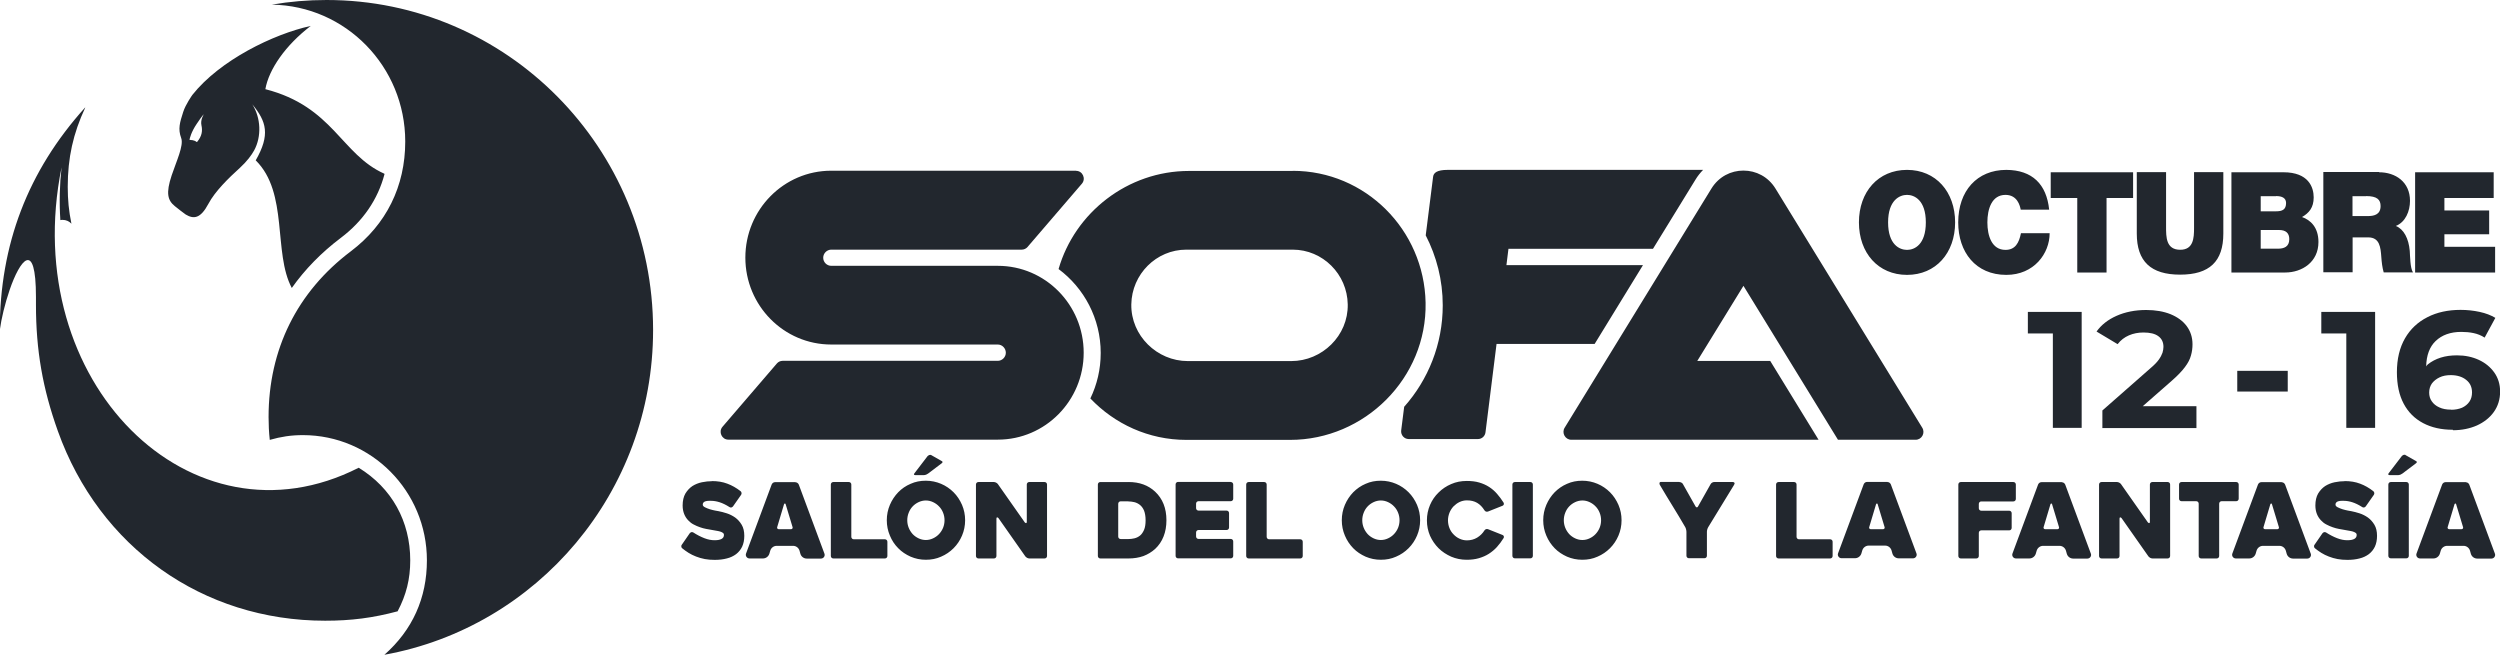 <?xml version="1.0" encoding="UTF-8"?><svg id="Layer_1" xmlns="http://www.w3.org/2000/svg" viewBox="0 0 210 55"><defs><style>.cls-1,.cls-2{fill:#22272e;}.cls-2{fill-rule:evenodd;}</style></defs><path class="cls-2" d="m191.19,16.48h-1.29v1.27h1.29c.52,0,.84-.14.84-.7,0-.42-.34-.58-.84-.58Zm7.57,0h-1.15v1.67h1.28c.46,0,1.08-.08,1.08-.84,0-.53-.28-.84-1.22-.84Zm-7.32,2.84h-1.54v1.57h1.44c.5,0,.96-.15.96-.8,0-.51-.29-.77-.86-.77Zm-31.25-2.95c-.62,0-1.59.44-1.59,2.31s.96,2.31,1.59,2.31,1.58-.44,1.58-2.31-.96-2.31-1.58-2.31Zm31.62-1.9c2.1,0,2.54,1.25,2.54,2.11s-.39,1.31-.98,1.65c.71.25,1.38.86,1.38,2.1,0,1.69-1.39,2.56-2.79,2.56h-4.52v-8.42h4.37Zm8.03,0c1.38,0,2.6.81,2.6,2.4,0,.87-.38,1.79-1.19,2.11.67.27,1.08,1.05,1.17,2.1.03.4.03,1.44.27,1.8h-2.46c-.12-.42-.17-.86-.2-1.3-.06-.8-.13-1.64-1.1-1.64h-1.31v2.93h-2.46v-8.42h4.68Zm9.63,0v2.16h-4.14v1.05h3.76v2h-3.76v1.05h4.26v2.16h-6.72v-8.42h6.6Zm-30.29,0v2.16h-2.23v6.26h-2.46v-6.26h-2.23v-2.16h6.92Zm-18.99-.2c2.42,0,4.04,1.84,4.04,4.41s-1.62,4.41-4.04,4.41-4.04-1.84-4.04-4.41,1.62-4.41,4.04-4.41Zm21.76.2v4.58c0,.85-.01,1.93,1.19,1.93,1.11,0,1.16-.99,1.16-1.82v-4.7h2.46v5.16c0,2.35-1.17,3.45-3.63,3.45s-3.64-1.11-3.64-3.45v-5.16h2.46Zm-13.43-.2c2.2.01,3.39,1.21,3.61,3.34h-2.39c-.06-.31-.27-1.24-1.28-1.24-1.15,0-1.52,1.18-1.52,2.31s.37,2.31,1.52,2.31c.83,0,1.14-.6,1.3-1.4h2.41c0,1.7-1.31,3.5-3.64,3.5-2.58,0-4.04-1.92-4.04-4.41,0-2.64,1.58-4.41,4.04-4.41Z"/><path class="cls-2" d="m202.05,38.22l.88.5c.11.05.11.12.02.19l-1.15.87s-.1.06-.16.09c-.07.02-.13.04-.18.04h-.74c-.05,0-.09-.02-.1-.05-.02-.03,0-.07.03-.11l1.11-1.45s.08-.07.14-.09.11-.01.16,0Zm-123.84,0l.88.5c.11.05.11.12.02.19l-1.15.87s-.1.06-.16.09c-.07.02-.13.04-.18.04h-.74c-.05,0-.09-.02-.1-.04-.02-.03,0-.07.03-.11l1.11-1.45s.08-.07.14-.09c.06-.02.11-.01.16,0Zm79.38,4.13l-.58,1.94c-.02.08.04.16.12.16h1.06c.08,0,.14-.08.12-.16l-.59-1.95c-.02-.06-.1-.06-.12,0Zm-91.73,0l-.58,1.94c-.02.08.04.16.12.16h1.06c.08,0,.14-.08.12-.16l-.59-1.95c-.02-.06-.1-.06-.12,0Zm106.38,0l-.58,1.94c-.02.08.04.16.12.16h1.06c.08,0,.14-.08.12-.16l-.59-1.95c-.02-.06-.1-.06-.12,0Zm18.47,0l-.58,1.94c-.02.08.04.16.12.16h1.06c.08,0,.14-.08.12-.16l-.59-1.95c-.02-.06-.1-.06-.12,0Zm15.47,0l-.58,1.94c-.02.08.04.16.12.16h1.06c.08,0,.14-.08.12-.16l-.59-1.95c-.02-.06-.1-.06-.12,0Zm-111.39-.24h-.65c-.06,0-.11.02-.15.06-.04.04-.06.09-.06.15v2.75c0,.06.02.11.06.15.04.04.09.06.15.06h.65c.16,0,.33-.02.5-.06.17-.04.33-.12.47-.23.14-.11.25-.28.34-.48.09-.21.13-.48.13-.81s-.05-.6-.13-.81c-.09-.21-.21-.37-.35-.48-.14-.11-.3-.19-.47-.23-.17-.04-.34-.06-.5-.06Zm-17.02-.07c-.21,0-.42.05-.61.14-.19.09-.36.21-.5.36-.14.15-.25.32-.33.53-.08.2-.12.41-.12.63s.04.43.12.63c.08.2.19.37.33.53.14.15.31.27.5.36.19.09.39.14.61.14s.42-.05.61-.14c.19-.09.36-.21.5-.36.14-.15.26-.33.34-.53.08-.2.12-.41.12-.63s-.04-.43-.12-.63c-.08-.2-.19-.38-.34-.53-.14-.15-.31-.27-.5-.36-.19-.09-.39-.14-.61-.14Zm38.22,0c-.21,0-.42.05-.61.14-.19.09-.36.21-.5.36-.14.15-.25.32-.33.53-.08.2-.12.41-.12.63s.04.43.12.63c.08.2.19.37.33.53.14.15.31.27.5.36.19.09.39.14.61.14s.42-.05.61-.14c.19-.09.36-.21.5-.36.14-.15.26-.33.34-.53.08-.2.12-.41.12-.63s-.04-.43-.12-.63c-.08-.2-.19-.38-.34-.53-.14-.15-.31-.27-.5-.36-.19-.09-.39-.14-.61-.14Zm16.93,0c-.21,0-.42.05-.61.14-.19.09-.36.21-.5.36-.14.15-.25.32-.33.53-.08.2-.12.41-.12.63s.04.43.12.63c.08.2.19.37.33.53.14.15.31.27.5.36.19.09.39.14.61.14s.42-.05.61-.14c.19-.09.36-.21.5-.36.14-.15.26-.33.34-.53.08-.2.12-.41.12-.63s-.04-.43-.12-.63c-.08-.2-.19-.38-.34-.53-.14-.15-.31-.27-.5-.36-.19-.09-.39-.14-.61-.14Zm8.14-1.55c.06,0,.12.02.18.05.06.03.11.08.13.13l1.06,1.88s.06.07.1.07.07-.02.1-.07l1.06-1.88c.03-.05.07-.1.13-.13.06-.04.12-.05.18-.05h1.56c.06,0,.1.02.13.06.03.04.02.1-.03.18l-2.17,3.55c-.03.05-.06.12-.08.19-.02.08-.03.14-.03.2v2.01c0,.06-.02.11-.06.15-.04.04-.09.06-.15.06h-1.3c-.06,0-.11-.02-.15-.06-.04-.04-.06-.09-.06-.15v-2c0-.06-.01-.13-.03-.21-.02-.08-.04-.14-.07-.19-.35-.6-.7-1.19-1.06-1.77-.36-.58-.72-1.18-1.08-1.79-.03-.05-.03-.11-.02-.16.02-.06.06-.08.11-.08h1.55Zm61.07,0c.06,0,.11.02.15.06.04.04.06.09.06.15v5.99c0,.06-.02.11-.06.15-.04.04-.09.06-.15.06h-1.3c-.06,0-.11-.02-.15-.06-.04-.04-.06-.09-.06-.15v-5.99c0-.06.02-.11.06-.15.04-.04.09-.06.15-.06h1.3Zm-43.59,0c.13,0,.24.08.29.2l2.15,5.79c.08.2-.07.42-.29.42h-1.19c-.25,0-.47-.16-.54-.41l-.07-.25c-.07-.24-.29-.41-.54-.41h-1.38c-.25,0-.47.17-.54.41l-.07.24c-.07.24-.29.41-.54.41h-1.13c-.22,0-.37-.22-.29-.42l2.15-5.79c.05-.12.16-.2.29-.2h1.71Zm10.58,0c.06,0,.11.02.15.06.04.04.06.09.06.15v1.21c0,.06-.02.11-.06.15-.04.04-.09.06-.15.06h-2.69c-.06,0-.11.02-.15.06-.04.04-.06.09-.06.15v.36c0,.06.02.11.06.15.04.04.09.06.15.06h2.34c.06,0,.11.02.15.06.04.04.06.09.06.15v1.23c0,.06-.02.11-.06.15-.04.04-.09.06-.15.06h-2.34c-.06,0-.11.02-.15.06-.04.04-.06.09-.06.15v1.94c0,.06-.02.11-.06.15-.04.04-.09.06-.15.06h-1.3c-.06,0-.11-.02-.15-.06-.04-.04-.06-.09-.06-.15v-6c0-.06.02-.11.06-.15.04-.04.09-.06.15-.06h4.41Zm-40.57,0c.06,0,.11.02.15.06.04.04.06.09.06.15v5.99c0,.06-.02.11-.06.15-.04.04-.09.06-.15.06h-1.3c-.06,0-.11-.02-.15-.06-.04-.04-.06-.09-.06-.15v-5.99c0-.06.02-.11.06-.15.04-.04.09-.06.15-.06h1.3Zm-22.36,0c.06,0,.11.02.15.06.04.04.06.09.06.15v4.39c0,.06.02.11.06.15.04.04.09.06.15.06h2.61c.06,0,.11.02.15.06.04.04.06.09.06.15v1.19c0,.06-.02.11-.06.15-.04.04-.09.06-.15.06h-4.33c-.06,0-.11-.02-.15-.06-.04-.04-.06-.09-.06-.15v-6c0-.06.02-.11.06-.15.04-.04.09-.06.15-.06h1.3Zm81.65,0c.06,0,.11.02.15.06.04.04.06.09.06.15v1.19c0,.06-.02.11-.06.15-.04.04-.09.06-.15.06h-1.22c-.06,0-.11.02-.15.06-.04.04-.06.09-.06.15v4.39c0,.06-.02.11-.06.15-.04.04-.09.06-.15.06h-1.3c-.06,0-.11-.02-.15-.06-.04-.04-.06-.09-.06-.15v-4.39c0-.06-.02-.11-.06-.15-.04-.04-.09-.06-.15-.06h-1.23c-.06,0-.11-.02-.15-.06-.04-.04-.06-.09-.06-.15v-1.19c0-.06.02-.11.06-.15.04-.04.09-.06.15-.06h4.58Zm-37.14,0c.06,0,.11.02.15.06.04.04.06.09.06.15v4.39c0,.06.02.11.06.15.04.04.09.06.15.06h2.61c.06,0,.11.02.15.06.04.04.06.09.06.15v1.19c0,.06-.02.11-.06.15-.04.04-.09.06-.15.06h-4.33c-.06,0-.11-.02-.15-.06-.04-.04-.06-.09-.06-.15v-6c0-.06.02-.11.06-.15.04-.04.09-.06.15-.06h1.3Zm-67.21,0c.06,0,.12.02.18.05.06.03.11.07.15.12l2.26,3.22s.07.07.11.06c.04,0,.06-.04.06-.1v-3.14c0-.06.02-.11.06-.15.04-.04.09-.06.15-.06h1.28c.06,0,.11.02.15.06.04.04.06.09.06.15v6c0,.06-.02.11-.06.15-.04.04-.09.06-.15.06h-1.28c-.06,0-.12-.02-.18-.05-.06-.03-.11-.08-.15-.12l-2.26-3.22s-.07-.07-.11-.06c-.04,0-.06.04-.06.1v3.14c0,.06-.02.11-.06.15-.04.04-.09.06-.15.06h-1.3c-.06,0-.11-.02-.15-.06-.04-.04-.06-.09-.06-.15v-6c0-.06.02-.11.06-.15.04-.04.09-.06.15-.06h1.3Zm-12.19,0c.06,0,.11.02.15.06.04.04.06.09.06.15v4.39c0,.06.02.11.06.15.04.04.09.06.15.06h2.61c.06,0,.11.02.15.06.04.04.06.09.06.15v1.19c0,.06-.02.11-.06.15-.04.04-.09.06-.15.06h-4.33c-.06,0-.11-.02-.15-.06-.04-.04-.06-.09-.06-.15v-6c0-.06.02-.11.06-.15.04-.04.09-.06.15-.06h1.3Zm32.08,0c.06,0,.11.02.15.06.04.04.06.09.06.15v1.19c0,.06-.02.11-.06.15-.04.04-.09.06-.15.06h-2.7c-.06,0-.11.02-.15.06-.04.04-.06.09-.06.15v.37c0,.06.02.11.06.15.04.04.09.06.15.06h2.35c.06,0,.11.02.15.06.04.04.06.09.06.15v1.21c0,.06-.02.11-.06.15-.04.04-.09.06-.15.06h-2.35c-.06,0-.11.02-.15.06-.04.04-.06.09-.06.15v.33c0,.06.02.11.06.15.04.04.09.06.15.06h2.7c.06,0,.11.02.15.06.04.04.06.09.06.15v1.21c0,.06-.02.11-.06.15-.04.04-.09.06-.15.06h-4.42c-.06,0-.11-.02-.15-.06-.04-.04-.06-.09-.06-.15v-6c0-.06.02-.11.06-.15.04-.04.09-.06.15-.06h4.42Zm74.45,0c.06,0,.12.02.18.05.06.03.11.07.15.12l2.26,3.22s.07.07.11.06c.04,0,.06-.04.06-.1v-3.14c0-.06.02-.11.06-.15.04-.04.09-.06.15-.06h1.28c.06,0,.11.02.15.06.04.04.06.09.06.15v6c0,.06-.02.11-.06.15-.04.04-.09.06-.15.06h-1.28c-.06,0-.12-.02-.18-.05-.06-.03-.11-.08-.15-.12l-2.26-3.22s-.07-.07-.11-.06c-.04,0-.06.04-.06.1v3.14c0,.06-.02.11-.06.15-.04.04-.09.06-.15.06h-1.3c-.06,0-.11-.02-.15-.06-.04-.04-.06-.09-.06-.15v-6c0-.06.02-.11.06-.15.04-.04.09-.06.15-.06h1.3Zm-83.03,0c.91,0,1.65.27,2.23.81.31.29.55.64.71,1.04.16.4.24.86.24,1.36s-.08.96-.24,1.36c-.16.41-.4.76-.71,1.05-.29.26-.62.46-.99.6-.37.13-.79.2-1.24.2h-2.37c-.06,0-.11-.02-.15-.06-.04-.04-.06-.09-.06-.15v-6c0-.06.02-.11.06-.15.04-.04.09-.06.15-.06h2.37Zm-27.99.02c.13,0,.24.08.29.2l2.15,5.79c.08.2-.07.42-.29.42h-1.19c-.25,0-.47-.16-.54-.41l-.07-.25c-.07-.24-.29-.41-.54-.41h-1.38c-.25,0-.47.17-.54.41l-.07.24c-.07.24-.29.41-.54.41h-1.13c-.22,0-.37-.22-.29-.42l2.15-5.79c.05-.12.16-.2.29-.2h1.71Zm124.85,0c.13,0,.24.08.29.2l2.15,5.79c.08.2-.07.42-.29.42h-1.19c-.25,0-.47-.16-.54-.41l-.07-.25c-.07-.24-.29-.41-.54-.41h-1.38c-.25,0-.47.17-.54.41l-.07.24c-.07.24-.29.41-.54.41h-1.13c-.22,0-.37-.22-.29-.42l2.15-5.79c.05-.12.16-.2.29-.2h1.71Zm15.47,0c.13,0,.24.08.29.2l2.15,5.79c.08.2-.07.42-.29.42h-1.19c-.25,0-.47-.16-.54-.41l-.07-.25c-.07-.24-.29-.41-.54-.41h-1.38c-.25,0-.47.17-.54.41l-.07.24c-.07.24-.29.41-.54.41h-1.13c-.22,0-.37-.22-.29-.42l2.15-5.79c.05-.12.16-.2.29-.2h1.71Zm-33.94,0c.13,0,.24.08.29.2l2.15,5.79c.08.2-.07.42-.29.42h-1.19c-.25,0-.47-.16-.54-.41l-.07-.25c-.07-.24-.29-.41-.54-.41h-1.38c-.25,0-.47.17-.54.41l-.07.24c-.07.24-.29.41-.54.41h-1.13c-.22,0-.37-.22-.29-.42l2.15-5.79c.05-.12.16-.2.29-.2h1.71Zm-49.97-.11c.38,0,.73.04,1.03.13.31.09.58.21.83.37.25.16.47.35.67.58.2.23.38.47.55.74.03.05.03.1.02.15-.02.05-.05.09-.1.11l-1.23.49c-.06.02-.12.02-.17,0-.06-.02-.1-.06-.13-.11-.17-.27-.37-.48-.61-.62-.24-.14-.52-.21-.86-.21-.22,0-.43.05-.62.14-.19.09-.36.22-.51.37-.14.15-.26.34-.34.54-.08.21-.12.42-.12.63s.04.44.12.64c.08.2.19.38.34.53.14.15.31.28.51.37.19.09.4.14.62.14.32,0,.61-.08.86-.23.26-.16.46-.36.61-.6.03-.05.07-.08.13-.11.06-.02.11-.02.17,0l1.23.49c.05.02.09.06.1.11.02.05.01.1-.02.15-.17.27-.35.52-.56.75-.2.22-.43.41-.68.57-.25.16-.53.28-.84.37-.31.09-.65.13-1.02.13-.46,0-.9-.09-1.3-.26-.4-.18-.76-.41-1.06-.71-.3-.3-.54-.65-.72-1.05-.17-.4-.26-.83-.26-1.29s.09-.89.26-1.29c.17-.4.41-.75.72-1.05.3-.3.66-.54,1.06-.71.41-.18.84-.26,1.3-.26Zm-45.45-.02c.45,0,.88.09,1.28.26.4.17.75.41,1.05.71.3.3.53.65.71,1.06.17.4.26.83.26,1.29s-.09.89-.26,1.29c-.17.4-.41.76-.71,1.06-.3.3-.65.54-1.05.71-.4.18-.82.26-1.28.26s-.88-.09-1.28-.26c-.4-.18-.75-.41-1.04-.71-.3-.3-.53-.65-.7-1.06-.17-.4-.26-.83-.26-1.29s.09-.89.26-1.29c.17-.4.41-.76.7-1.06.29-.3.64-.54,1.04-.71.4-.18.82-.26,1.28-.26Zm38.22,0c.45,0,.88.09,1.28.26.4.17.75.41,1.05.71.3.3.53.65.71,1.06.17.4.26.83.26,1.29s-.09.89-.26,1.29c-.17.4-.41.76-.71,1.06-.3.3-.65.54-1.05.71-.4.18-.82.26-1.28.26s-.88-.09-1.28-.26c-.4-.18-.75-.41-1.04-.71-.29-.3-.53-.65-.7-1.06-.17-.4-.26-.83-.26-1.29s.09-.89.26-1.29c.17-.4.41-.76.7-1.06.3-.3.64-.54,1.04-.71.4-.18.82-.26,1.28-.26Zm80.95.03c.49,0,.92.07,1.31.22.38.14.75.35,1.11.63.05.04.07.09.08.15,0,.06,0,.11-.04.16l-.68.97s-.08.08-.14.09c-.06.01-.11,0-.16-.04-.3-.19-.57-.32-.82-.4-.25-.08-.49-.12-.7-.12-.06,0-.14,0-.22,0-.08,0-.16.01-.24.03-.08.02-.14.05-.19.1-.05.05-.07.11-.07.19s.06.16.18.22c.12.06.26.12.42.17.16.05.31.08.45.11.14.03.24.04.28.05.21.04.44.1.69.18.25.08.48.2.7.35.22.16.4.36.55.61.15.25.22.56.22.93,0,.35-.06.65-.18.91-.12.25-.29.46-.51.63-.22.16-.48.29-.78.36-.3.08-.64.12-1.01.12-.3,0-.58-.02-.84-.07-.26-.05-.5-.12-.73-.21-.23-.09-.44-.19-.63-.31-.19-.12-.37-.25-.53-.38-.05-.03-.07-.08-.08-.14,0-.06,0-.12.04-.16l.67-.97s.08-.08.14-.09c.06-.01.11,0,.16.03.31.2.62.36.93.48.31.12.59.17.86.17s.45-.04.58-.11c.13-.07.2-.18.2-.33,0-.08-.03-.14-.09-.18-.06-.04-.13-.08-.23-.11-.1-.03-.21-.05-.33-.07-.13-.02-.26-.04-.39-.07-.13-.02-.28-.05-.45-.08-.17-.03-.35-.08-.52-.14-.18-.06-.36-.14-.53-.23-.18-.09-.33-.21-.47-.36-.14-.15-.25-.32-.33-.52-.08-.2-.13-.44-.13-.72,0-.4.08-.74.23-1,.16-.26.35-.47.59-.63.24-.15.51-.26.8-.32.3-.06.58-.09.86-.09Zm-137.15,0c.49,0,.92.07,1.31.22.38.14.75.35,1.11.63.05.04.07.09.08.15,0,.06,0,.11-.04.16l-.68.97s-.08.08-.14.09c-.06.01-.11,0-.16-.04-.3-.19-.57-.32-.82-.4-.25-.08-.49-.12-.7-.12-.06,0-.14,0-.22,0-.08,0-.16.01-.24.03-.08.02-.14.05-.19.1-.05.05-.07.11-.07.19s.06.16.18.22c.12.06.26.12.42.17.16.05.31.08.45.11.14.03.24.04.28.05.21.04.44.1.69.18.25.08.48.2.7.35.22.16.4.36.55.61.15.25.22.56.22.93,0,.35-.06.65-.18.91-.12.25-.29.46-.51.63-.22.16-.48.29-.78.36-.3.08-.64.12-1.01.12-.3,0-.58-.02-.84-.07-.26-.05-.5-.12-.73-.21-.23-.09-.44-.19-.63-.31-.19-.12-.37-.25-.53-.38-.05-.03-.07-.08-.08-.14,0-.06,0-.12.04-.16l.67-.97s.08-.08.14-.09c.06-.01.11,0,.16.03.31.2.62.36.93.48.31.12.59.17.86.17s.45-.04.58-.11c.13-.07.2-.18.2-.33,0-.08-.03-.14-.09-.18-.06-.04-.13-.08-.23-.11-.1-.03-.21-.05-.33-.07-.13-.02-.26-.04-.39-.07-.13-.02-.28-.05-.45-.08-.17-.03-.35-.08-.52-.14-.18-.06-.36-.14-.53-.23-.18-.09-.33-.21-.47-.36-.14-.15-.25-.32-.33-.52-.08-.2-.13-.44-.13-.72,0-.4.08-.74.23-1,.16-.26.35-.47.59-.63.24-.15.51-.26.8-.32.3-.06.58-.09.86-.09Zm73.12-.03c.45,0,.88.09,1.28.26.4.17.75.41,1.05.71.3.3.53.65.71,1.06.17.4.26.83.26,1.29s-.09.89-.26,1.29c-.17.4-.41.76-.71,1.06-.3.3-.65.54-1.05.71-.4.18-.82.26-1.28.26s-.88-.09-1.28-.26c-.4-.18-.75-.41-1.04-.71-.29-.3-.53-.65-.7-1.06-.17-.4-.26-.83-.26-1.29s.09-.89.26-1.29c.17-.4.41-.76.7-1.06.3-.3.64-.54,1.04-.71.4-.18.82-.26,1.28-.26Z"/><path class="cls-2" d="m108.59,20.97h-8.94c-2.52,0-4.58,2.06-4.62,4.6-.04,2.62,2.16,4.76,4.74,4.76h8.7c2.59,0,4.79-2.14,4.74-4.76-.04-2.54-2.1-4.6-4.62-4.6Zm34.46-6.69c-.23.24-.45.51-.63.81l-3.57,5.81h-12.14l-.17,1.37h11.47l-4.06,6.62h-8.24l-.93,7.43c-.04.32-.31.56-.63.56h-5.82c-.38,0-.68-.34-.63-.73l.25-1.98c2.01-2.26,3.24-5.25,3.24-8.52,0-2.12-.52-4.12-1.43-5.88l.62-4.92c.04-.33.32-.58,1.22-.58h21.46Zm-34.46.07c6.09,0,11.04,4.94,11.16,11.08.12,6.33-5.12,11.52-11.38,11.52h-8.72c-3.17,0-6.02-1.34-8.06-3.48.56-1.16.87-2.45.87-3.82,0-2.89-1.4-5.46-3.54-7.05,1.37-4.75,5.81-8.24,10.95-8.24h8.72Zm37.87-.02c1.03,0,2.06.5,2.68,1.51l12.33,20.09c.27.44-.04,1.01-.56,1.01h-6.52l-7.94-12.93-3.88,6.31h6.13l4.06,6.62h-20.77c-.51,0-.83-.57-.56-1.01l12.33-20.09c.62-1.01,1.65-1.51,2.68-1.51Zm-56.07.02c.55,0,.85.66.49,1.08l-4.57,5.32c-.12.14-.3.22-.48.22h-16c-.37,0-.68.31-.68.68s.3.68.68.68h13.99c3.98,0,7.21,3.27,7.21,7.3s-3.23,7.3-7.21,7.3h-22.64c-.55,0-.85-.66-.49-1.08l4.57-5.32c.12-.14.3-.22.48-.22h18.07c.37,0,.68-.31.68-.68s-.3-.69-.68-.69h-13.99c-3.98,0-7.21-3.27-7.21-7.3s3.23-7.3,7.21-7.3h20.56Z"/><path class="cls-2" d="m17.13,9.59s-.11.07-.61.82c-.46.68-.58,1.21-.6,1.32,0,.01,0,.02.02.02.38.01.54.14.58.18,0,0,.02,0,.03,0,.43-.51.47-.96.37-1.41-.1-.46.2-.92.2-.92Zm8.97-7.41c-2.12,1.62-3.52,3.65-3.81,5.31,5.71,1.47,6.36,5.48,9.99,7.1,0,0,0,0,.02.03-.56,2.13-1.8,3.95-3.67,5.36-1.63,1.23-3.01,2.64-4.12,4.21-1.58-2.96-.26-7.99-3.03-10.72,1.23-2.15.91-3.26-.29-4.71.73,1.14.79,2.71.16,3.87-.22.4-.6.92-1.2,1.47-.95.86-2.09,1.97-2.65,3.03-.66,1.24-1.23,1.29-1.9.89-.1-.06-.69-.52-.91-.7-.61-.49-.77-1.09-.27-2.59.39-1.17,1.03-2.51.8-3.13-.29-.78-.11-1.32.17-2.2.2-.63.75-1.4.77-1.43,2.32-2.92,6.8-5.1,9.93-5.79ZM7.16,9.04c-1.02,2.18-1.47,4.23-1.47,6.65,0,1.1.09,2.03.31,3.1-.2-.21-.45-.32-.74-.32-.07,0-.13,0-.19.02-.1-1.49-.06-3,.1-4.43-3.65,18.06,10.92,32.38,24.96,25.23,2.78,1.7,4.33,4.5,4.33,7.78,0,1.57-.33,2.89-1.06,4.28-2.09.56-3.92.79-6.09.79-10.28,0-18.96-6.17-22.45-15.93-1.28-3.58-1.84-6.8-1.84-10.61,0-.23,0-.42,0-.64,0-4.95-1.36-3.1-2.21-.61-.4,1.18-.69,2.37-.83,3.4,0-7.21,2.36-13.38,7.16-18.71ZM27.43,0c15.15,0,27.43,12.41,27.43,27.72,0,13.63-9.74,24.96-22.57,27.28,2.36-2.08,3.57-4.77,3.57-7.93,0-5.81-4.66-10.52-10.42-10.52-.99,0-1.83.13-2.78.4-.07-.66-.1-1.25-.1-1.92,0-5.68,2.4-10.52,6.91-13.92,2.98-2.25,4.57-5.46,4.57-9.22C34.04,5.59,29.04.48,22.83.39c1.5-.26,3.03-.39,4.6-.39Z"/><polygon class="cls-1" points="172.44 35.94 172.44 28.01 170.34 28.01 170.34 26.2 174.86 26.2 174.86 35.94 172.44 35.94"/><path class="cls-1" d="m176.6,35.94v-1.46l4.04-3.55c.32-.27.55-.51.7-.72s.25-.41.31-.58c.05-.18.08-.34.08-.49,0-.39-.14-.69-.43-.9-.28-.21-.7-.31-1.25-.31-.44,0-.85.08-1.22.24-.37.16-.69.4-.95.74l-1.77-1.06c.4-.56.96-1,1.68-1.32.72-.32,1.55-.49,2.49-.49.78,0,1.46.12,2.04.35.58.24,1.04.57,1.36,1,.32.43.49.94.49,1.53,0,.32-.04.63-.13.94-.08.31-.25.64-.51.98-.25.34-.63.73-1.12,1.16l-2.42,2.12h4.51v1.84h-7.92Z"/><rect class="cls-1" x="187.93" y="31.15" width="4.24" height="1.74"/><polygon class="cls-1" points="197.09 35.94 197.09 28.01 194.99 28.01 194.99 26.2 199.51 26.2 199.51 35.94 197.09 35.94"/><path class="cls-1" d="m205.9,34.42c.34,0,.64-.06.91-.17.26-.12.47-.29.62-.51.15-.22.22-.48.22-.77,0-.45-.16-.8-.49-1.06-.32-.26-.76-.4-1.3-.4-.36,0-.67.06-.94.19-.27.13-.48.3-.64.51-.15.22-.23.47-.23.76s.07.53.22.74c.15.22.36.39.63.51.27.13.6.19.99.19Zm.13,1.68c-.96,0-1.79-.19-2.49-.56-.7-.37-1.25-.91-1.63-1.63-.38-.71-.57-1.6-.57-2.64,0-1.12.23-2.07.68-2.85.45-.78,1.08-1.37,1.89-1.78.8-.41,1.73-.61,2.78-.61.56,0,1.09.06,1.6.17.51.11.95.28,1.32.5l-.9,1.66c-.29-.19-.6-.31-.93-.38s-.67-.1-1.03-.1c-.91,0-1.63.26-2.16.77-.5.48-.77,1.19-.79,2.12,0,.05.01-.06.15-.17.3-.24.66-.43,1.07-.56.41-.13.87-.19,1.37-.19.68,0,1.29.13,1.83.38.54.25.97.6,1.3,1.06.32.45.49.99.49,1.6,0,.66-.18,1.23-.53,1.72-.35.49-.83.86-1.42,1.13-.59.26-1.27.4-2.01.4Z"/></svg>